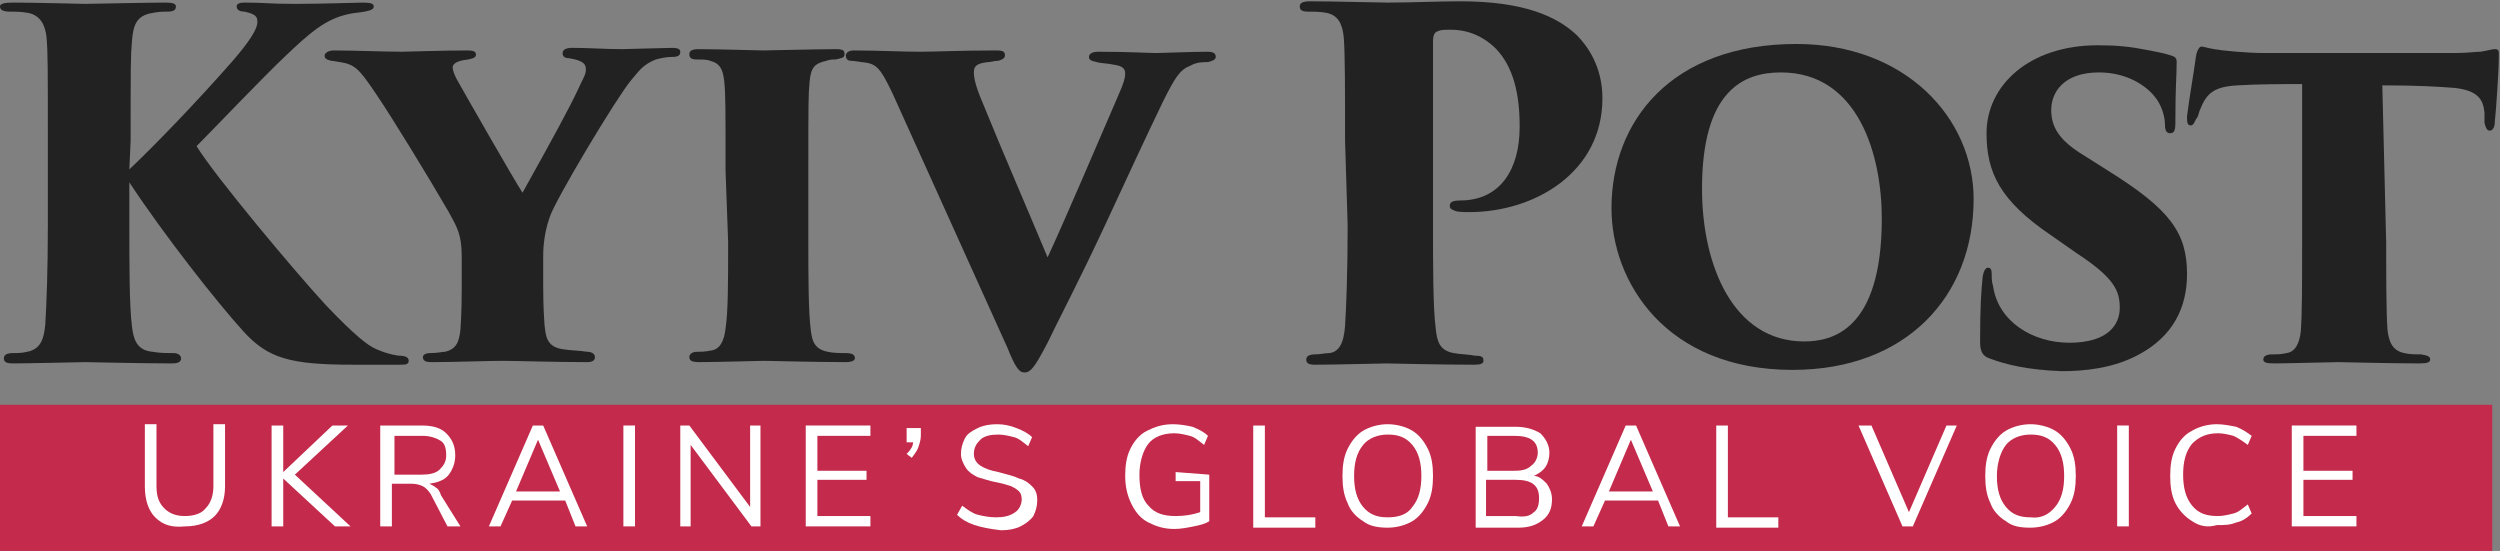 <svg id="Слой_1" xmlns="http://www.w3.org/2000/svg" xmlns:xlink="http://www.w3.org/1999/xlink" viewBox="0 0 193.3 42.6" style="enable-background:new 0 0 193.3 42.6;"><rect x="0" y="0" width="193.3" height="42.6" fill="#808080" stroke="none"/><style>.st0{fill:#C42A4B;}
.st1{fill:#222222;}
.st2{fill:#FFFFFF;}</style><g><rect x="0" y="31.3" class="st0" width="192.7" height="11.3"/><g><g><g><path class="st1" d="M10 13.1c2-1.9 5.1-5.1 8-8.4 1.2-1.4 1.9-2.4 1.9-3 0-.4-.1-.6-1-.8-.3.0-.6-.1-.6-.4.0-.2.2-.3.6-.3 1.7.0 1.8.1 3.9.1 2.1.0 4.9-.1 5.3-.1.6.0.8.1.8.3s-.2.3-.7.4C27.6 1 27.3 1 26.9 1.1c-1.8.4-3 1.5-4.8 3.2-1.7 1.6-5.9 6-6.9 7 1.4 2.3 7.6 9.7 10 12.3 2.2 2.3 3.2 3.1 3.9 3.4.7.3 1.1.4 1.7.5.5.0.8.1.8.4.0.3-.3.3-.7.3h-3.6c-4.9.0-6.6-.5-8.5-2.6-2-2.2-6.1-7.4-8.8-11.5v3.3c0 2.9.0 6.3.2 7.8.1.9.3 1.9 1.6 2 .5.1 1.1.1 1.6.1.4.0.6.2.6.4s-.1.4-.7.4c-2.4.0-6.4-.1-6.7-.1-.2.0-4.4.1-5.6.1-.5.0-.7-.1-.7-.4.0-.3.3-.4.7-.4s.7.0 1.1-.1c1.1-.2 1.3-1.1 1.4-2.1.1-1.6.2-4.2.2-7.7v-6.5c0-5.7.0-6.8-.1-8C3.5 1.9 3.1 1.2 2.2 1 1.6.9 1.2.9.8.9.3.9.0.8.0.5.0.3.3.2 1 .2c1.6.0 5.4.1 5.6.1.3.0 4.8-.1 6.2-.1.6.0.8.1.8.3.0.3-.2.4-.7.4-.3.0-.6.0-1.1.1-1.3.2-1.5 1-1.6 2.2s-.1 1.9-.1 7.7L10 13.1z"/></g><g><path class="st1" d="M35.7 19.8c0-1.7-.4-2.3-1-3.4-1.5-2.6-4.5-7.5-5.6-9.1-1.4-2.1-1.7-2.3-2.8-2.5-.1.0-.5-.1-.7-.1-.4-.1-.5-.2-.5-.4s.3-.4.7-.4c1.6.0 4 .1 5.3.1.5.0 2.9-.1 5.1-.1.4.0.6.1.6.3s-.1.3-.6.4C35.2 4.7 35 5 35 5.2s.1.5.3.9c.5.9 4.5 7.9 5.1 8.8 2.4-4.3 3.7-6.7 4.3-8 .3-.7.6-1.1.6-1.5S45.2 4.7 44 4.5c-.3.0-.5-.1-.5-.4.0-.2.2-.4.7-.4 1.4.0 2.6.1 3.9.1.4.0 3.3-.1 3.9-.1.4.0.6.1.6.3.0.3-.2.4-.6.4-.5.0-.9.1-1.3.2-1 .4-1.3.9-1.9 1.6-1.1 1.3-5.9 9.3-6.3 10.6-.5 1.4-.5 2.7-.5 3v2.3c0 .5.0 1.6.1 3 .1.8.1 1.7 1.4 1.9.6.1 1.3.1 1.9.2.4.0.6.2.6.4S45.9 28 45.4 28c-2.4.0-5.5-.1-6.6-.1-1 0-3.8.1-5.4.1-.5.0-.7-.1-.7-.4.0-.1.1-.3.6-.3s.9-.1 1.1-.1c.9-.2 1.1-.8 1.2-1.7.1-1.4.1-2.7.1-3.2V19.8z"/></g><g><path class="st1" d="M56.1 13.2c0-5 0-5.9-.1-6.9-.1-.9-.3-1.4-1.1-1.6-.2-.1-.6-.1-1-.1s-.6-.1-.6-.4c0-.2.1-.4.7-.4 1.3.0 4.9.1 5 .1.2.0 4.4-.1 5.6-.1.6.0.7.1.7.4S65 4.5 64.6 4.6c-.3.0-.4.0-.7.1-.9.2-1.2.5-1.3 1.6-.1 1-.1 1.8-.1 6.8v5.6c0 2.4.0 5.5.2 6.9.1.8.3 1.4 1.3 1.6.4.1 1 .1 1.4.1.6.0.7.2.7.4.0.1-.1.3-.7.3-2.3.0-6.1-.1-6.3-.1-.1.0-3.9.1-5 .1-.6.0-.8-.1-.8-.4.0-.2.2-.4.6-.4.3.0.6.0 1.1-.1.7-.1 1-.8 1.1-1.7.2-1.3.2-3.6.2-6.7L56.1 13.2z"/></g><g><path class="st1" d="M69 7.2c-1-2.1-1.3-2.3-2.4-2.4.0.0-.6-.1-.8-.1-.3.0-.4-.2-.4-.4s.2-.4.6-.4c1.8.0 3.8.1 5.1.1s3.1-.1 5.9-.1c.6.0.7.1.7.4.0.2-.2.3-.5.4-.4.0-.5.1-.8.1-1 .1-1.1.4-1.1.8s.1 1 .7 2.4c1.5 3.7 3.5 8.3 5 11.9 1.3-2.8 3.9-8.9 5.5-12.6C86.9 6.4 87 6 87 5.7c0-.4-.2-.6-.9-.7-.4-.1-1-.1-1.3-.2-.5-.1-.6-.2-.6-.4s.2-.4.7-.4c2.3.0 4 .1 4.5.1S92.2 4 93.3 4C93.8 4 94 4.1 94 4.4c0 .2-.2.3-.6.4-.4.0-.9.0-1.4.3-.8.3-1.2 1-2.1 2.8-1.3 2.7-2.6 5.5-4.5 9.6-2.1 4.5-3.6 7.3-4.4 9-1 1.9-1.3 2.3-1.8 2.3-.4.0-.7-.4-1.3-1.9L69 7.2z"/></g><g><path class="st1" d="M104 10.9c0-4.1.0-6.8-.1-8-.1-1-.4-1.7-1.3-1.9-.5-.1-1-.1-1.4-.1-.5.0-.7-.1-.7-.4.0-.2.1-.4.8-.4 1.6.0 5.4.1 6 .1 1.8.0 3.9-.1 5.6-.1 5 0 7.5 1.2 9 2.6.8.8 2 2.4 2 4.9.0 5.7-5.2 8.8-10.3 8.8-.3.0-.9.0-1.1-.1s-.4-.1-.4-.4c0-.2.1-.4.8-.4 3.1.0 4.6-2.4 4.6-5.7.0-2.6-.5-4.6-1.8-6-1-1-2.2-1.5-3.5-1.5-.5.0-.8.0-1 .1-.3.1-.4.3-.4.9v14.2c0 2.9.0 6.3.2 7.8.1 1.1.3 1.8 1.4 2 .5.1 1.2.1 1.6.2.6.0.7.1.7.4.0.2-.2.3-.7.3-2.6.0-6.5-.1-6.8-.1-.2.0-4.2.1-5.5.1-.5.0-.7-.1-.7-.4s.3-.4.7-.4.7-.1 1.1-.1c.7-.1 1.1-.7 1.2-2.1.1-1.6.2-4.2.2-7.8L104 10.9z"/></g><g><path class="st1" d="M124.6 16.1c0-6.7 4.6-12.7 14.3-12.7 8.4.0 13.7 5.7 13.7 12 0 7.5-5.2 13.2-14 13.2C128.8 28.6 124.6 21.8 124.6 16.1zM145.5 16.9c0-4.9-1.8-11.3-7.8-11.3-2.9.0-6.1 1.4-6.1 9 0 5.9 2.4 11.8 7.9 11.8C141.6 26.4 145.5 25.6 145.5 16.9z"/></g><g><path class="st1" d="M153.8 27.7c-.6-.2-.7-.7-.7-1.3.0-2.8.1-4 .2-5 .1-.6.3-.7.4-.7.2.0.3.1.3.5.0.3.0.6.1.9.4 2.8 3.1 4.4 5.9 4.4 3 0 3.9-1.4 3.9-2.7s-.4-2.3-3.3-4.2l-2-1.4c-4-2.7-5-4.9-5-7.9.0-3.7 3.3-6.8 8.6-6.8 1.5.0 2.5.1 4 .4.5.1 1.1.2 1.7.4.3.1.4.2.4.5.0 1.2-.1 1.7-.1 4.7.0.6-.1.8-.4.8-.2.0-.4-.1-.4-.6.0-.4-.1-1.1-.5-1.8-.7-1.2-2.4-2.3-4.6-2.3-2.8.0-3.7 1.6-3.7 2.9.0 1.4.7 2.4 2.5 3.5l1.9 1.2c4.8 3 6.1 4.8 6.1 8 0 2.6-1.1 4.8-3.7 6.2-2 1.1-4.3 1.3-6 1.3C156.8 28.6 155.1 28.2 153.8 27.7z"/></g><g><path class="st1" d="M184.5 18.8c0 2.4.0 5.3.1 6.7.1.8.3 1.6 1.3 1.8.4.1.8.1 1.3.1.6.1.7.2.7.4s-.2.3-.8.3c-2.3.0-5.8-.1-6.3-.1s-4 .1-5 .1c-.6.0-.8-.1-.8-.3.0-.3.3-.4.7-.4.3.0.7.0 1.1-.1.7-.1 1-.8 1.1-1.7.1-1.4.1-3.6.1-6.8V6.5c-1.3.0-3.4.0-5 .1-1.8.1-2.4.6-2.9 1.9C170 8.7 170 9 169.8 9.2c-.1.2-.2.5-.4.5-.3.0-.3-.3-.3-.7.2-1.6.5-3.2.7-4.7.1-.5.3-.7.4-.7.2.0.4.1 1 .2.5.1 2.5.3 3.8.3h14.8c1 0 1.6-.1 2-.1.6-.1.9-.2 1.1-.2.4.0.3.2.3 1.1.0.4-.2 3.7-.3 4.5.0.5-.2.7-.4.7s-.3-.2-.4-.6c0-.4.0-.6.0-.8-.1-1-.5-1.7-2.3-1.9-1.2-.1-3-.2-5.6-.2L184.5 18.8z"/></g></g></g><g><path class="st2" d="M12 40c-.5-.5-.8-1.3-.8-2.4v-4.8h.9v4.8c0 .8.2 1.3.6 1.7s.9.6 1.6.6 1.3-.2 1.6-.6c.4-.4.6-1 .6-1.7v-4.8h.9v4.8c0 1-.3 1.8-.8 2.3s-1.3.8-2.3.8C13.3 40.8 12.6 40.6 12 40z"/><path class="st2" d="M25.9 40.7l-4-3.7v3.7H21v-7.8h.9v3.6l3.8-3.6h1.2l-4.1 3.8 4.3 4H25.9z"/><path class="st2" d="M35.6 40.7h-1l-1.3-2.5c-.2-.3-.4-.5-.6-.6s-.5-.2-.9-.2h-1.5v3.3h-.9v-7.8h3.2c.9.0 1.5.2 1.9.6s.7.9.7 1.7c0 .6-.2 1.1-.5 1.5s-.8.6-1.5.7c.2.1.4.2.5.3.2.1.3.3.4.6L35.6 40.7zm-3-4c.6.0 1.1-.1 1.4-.4s.5-.6.5-1.1-.1-.9-.4-1.1-.8-.4-1.4-.4h-2.2v3h2.1z"/><path class="st2" d="M43.7 38.7h-4.1l-.9 2h-.9l3.4-7.8H42l3.4 7.8h-.9L43.7 38.7zM43.3 38l-1.7-4-1.7 4H43.3z"/><path class="st2" d="M48.2 32.9h.9v7.8h-.9V32.9z"/><path class="st2" d="M58.8 32.9v7.8h-.7l-4.7-6.3v6.3h-.8v-7.8h.7l4.7 6.3v-6.3H58.8z"/><path class="st2" d="M62.3 32.9h5v.8h-4.1v2.7H67v.7h-3.8v2.8h4.1v.8h-5V32.9z"/><path class="st2" d="M71.2 32.9v.8c0 .3-.1.6-.2.9-.1.3-.3.5-.5.8l-.4-.3c.3-.3.5-.6.5-.9h-.5v-1.1h1.1V32.9z"/><path class="st2" d="M74 39.8l.4-.7c.4.3.8.6 1.2.7C76 39.9 76.5 40 77 40c.6.0 1.1-.1 1.5-.4.3-.2.5-.6.5-1 0-.3-.1-.5-.2-.6-.2-.2-.4-.3-.6-.4-.3-.1-.6-.2-1.1-.3-.6-.1-1.1-.3-1.5-.4-.4-.2-.7-.4-.9-.7-.2-.3-.4-.7-.4-1.1s.1-.8.3-1.2.6-.6 1-.8.9-.3 1.5-.3c.5.0 1 .1 1.5.3s.9.4 1.2.7l-.3.7c-.4-.3-.7-.6-1.1-.7s-.8-.2-1.2-.2c-.6.0-1.1.1-1.4.4-.3.3-.5.6-.5 1.1.0.4.2.7.5.9s.8.4 1.4.5c.7.2 1.2.3 1.6.5.4.1.7.3 1 .6s.4.6.4 1.1c0 .4-.1.8-.3 1.2-.2.3-.6.6-1 .8S78 41 77.4 41C75.7 40.8 74.7 40.5 74 39.8z"/><path class="st2" d="M93.5 36.7v3.6c-.3.2-.7.3-1.2.4s-1 .2-1.5.2c-.8.0-1.4-.2-2-.5s-1-.8-1.3-1.4-.5-1.3-.5-2.2c0-.8.1-1.5.4-2.1s.7-1.1 1.3-1.4 1.2-.5 2-.5c.5.0 1.1.1 1.5.2.5.2.9.4 1.2.7l-.3.7c-.4-.3-.7-.6-1.1-.7-.4-.1-.8-.2-1.2-.2-.9.0-1.6.3-2 .8s-.7 1.4-.7 2.4c0 1.1.2 1.9.7 2.4.5.6 1.2.8 2.1.8.7.0 1.3-.1 1.9-.3v-2.4h-1.9v-.7L93.5 36.7z"/><path class="st2" d="M96.9 32.9h.9V40h3.9v.8h-4.8V32.9z"/><path class="st2" d="M105.4 40.3c-.5-.3-1-.8-1.2-1.4-.3-.6-.4-1.3-.4-2.1s.1-1.5.4-2.1.7-1.1 1.2-1.4 1.2-.5 1.9-.5 1.4.2 1.9.5.9.8 1.2 1.4.4 1.3.4 2.1-.1 1.5-.4 2.1-.7 1.1-1.2 1.4-1.2.5-1.9.5S105.9 40.7 105.4 40.3zM109.2 39.2c.5-.6.7-1.4.7-2.4s-.2-1.8-.7-2.4-1.1-.8-1.9-.8-1.5.3-1.9.8c-.5.6-.7 1.4-.7 2.4s.2 1.8.7 2.4 1.1.8 1.9.8S108.8 39.8 109.2 39.2z"/><path class="st2" d="M119.6 37.4c.2.3.4.7.4 1.2.0.7-.2 1.2-.7 1.6s-1.1.6-1.9.6h-3.3V33h3.1c.8.0 1.4.2 1.9.5.4.4.7.9.7 1.5.0.4-.1.8-.3 1.1s-.5.5-.9.7C119 36.8 119.3 37.1 119.6 37.4zM115 36.4h2.1c.6.0 1-.1 1.3-.4.3-.2.5-.6.5-1 0-.9-.6-1.3-1.8-1.3H115v2.7zM118.6 39.6c.3-.2.4-.6.4-1.1.0-1-.6-1.4-1.8-1.4h-2.3v2.8h2.3C117.9 40 118.3 39.9 118.6 39.6z"/><path class="st2" d="M128.2 38.7h-4.1l-.9 2h-.9l3.4-7.8h.8l3.4 7.8H129L128.2 38.7zM127.8 38l-1.7-4-1.7 4H127.8z"/><path class="st2" d="M132.7 32.9h.9V40h3.9v.8h-4.8V32.9z"/><path class="st2" d="M151.3 32.9l-3.4 7.8h-.8l-3.4-7.8h1l2.9 6.7 2.9-6.7H151.3z"/><path class="st2" d="M155.1 40.3c-.5-.3-1-.8-1.2-1.4-.3-.6-.4-1.3-.4-2.1s.1-1.5.4-2.1.7-1.1 1.2-1.4 1.2-.5 1.9-.5 1.4.2 1.9.5.9.8 1.2 1.4c.3.6.4 1.3.4 2.1s-.1 1.5-.4 2.1-.7 1.1-1.2 1.4-1.2.5-1.9.5C156.2 40.8 155.6 40.7 155.1 40.3zM158.9 39.2c.5-.6.7-1.4.7-2.4s-.2-1.8-.7-2.4-1.1-.8-1.9-.8-1.5.3-1.9.8-.7 1.4-.7 2.4.2 1.8.7 2.4 1.1.8 1.9.8C157.8 40.1 158.4 39.8 158.9 39.2z"/><path class="st2" d="M163.7 32.9h.9v7.8h-.9V32.9z"/><path class="st2" d="M169.5 40.3c-.5-.3-1-.8-1.3-1.4s-.4-1.3-.4-2.1.1-1.5.4-2.1.7-1.1 1.3-1.4c.5-.3 1.2-.5 1.9-.5.5.0 1 .1 1.5.2.5.2.8.4 1.2.7l-.3.7c-.4-.3-.7-.5-1.1-.7-.4-.1-.8-.2-1.2-.2-.9.0-1.5.3-2 .8-.5.6-.7 1.4-.7 2.4s.2 1.8.7 2.4 1.1.8 2 .8c.4.0.8-.1 1.2-.2.4-.1.7-.4 1.1-.7l.3.7c-.3.3-.7.6-1.2.7-.5.2-.9.2-1.5.2C170.7 40.8 170.1 40.7 169.5 40.3z"/><path class="st2" d="M177.2 32.9h5v.8h-4.1v2.7h3.8v.7h-3.8v2.8h4.1v.8h-5V32.9z"/></g></g></svg>